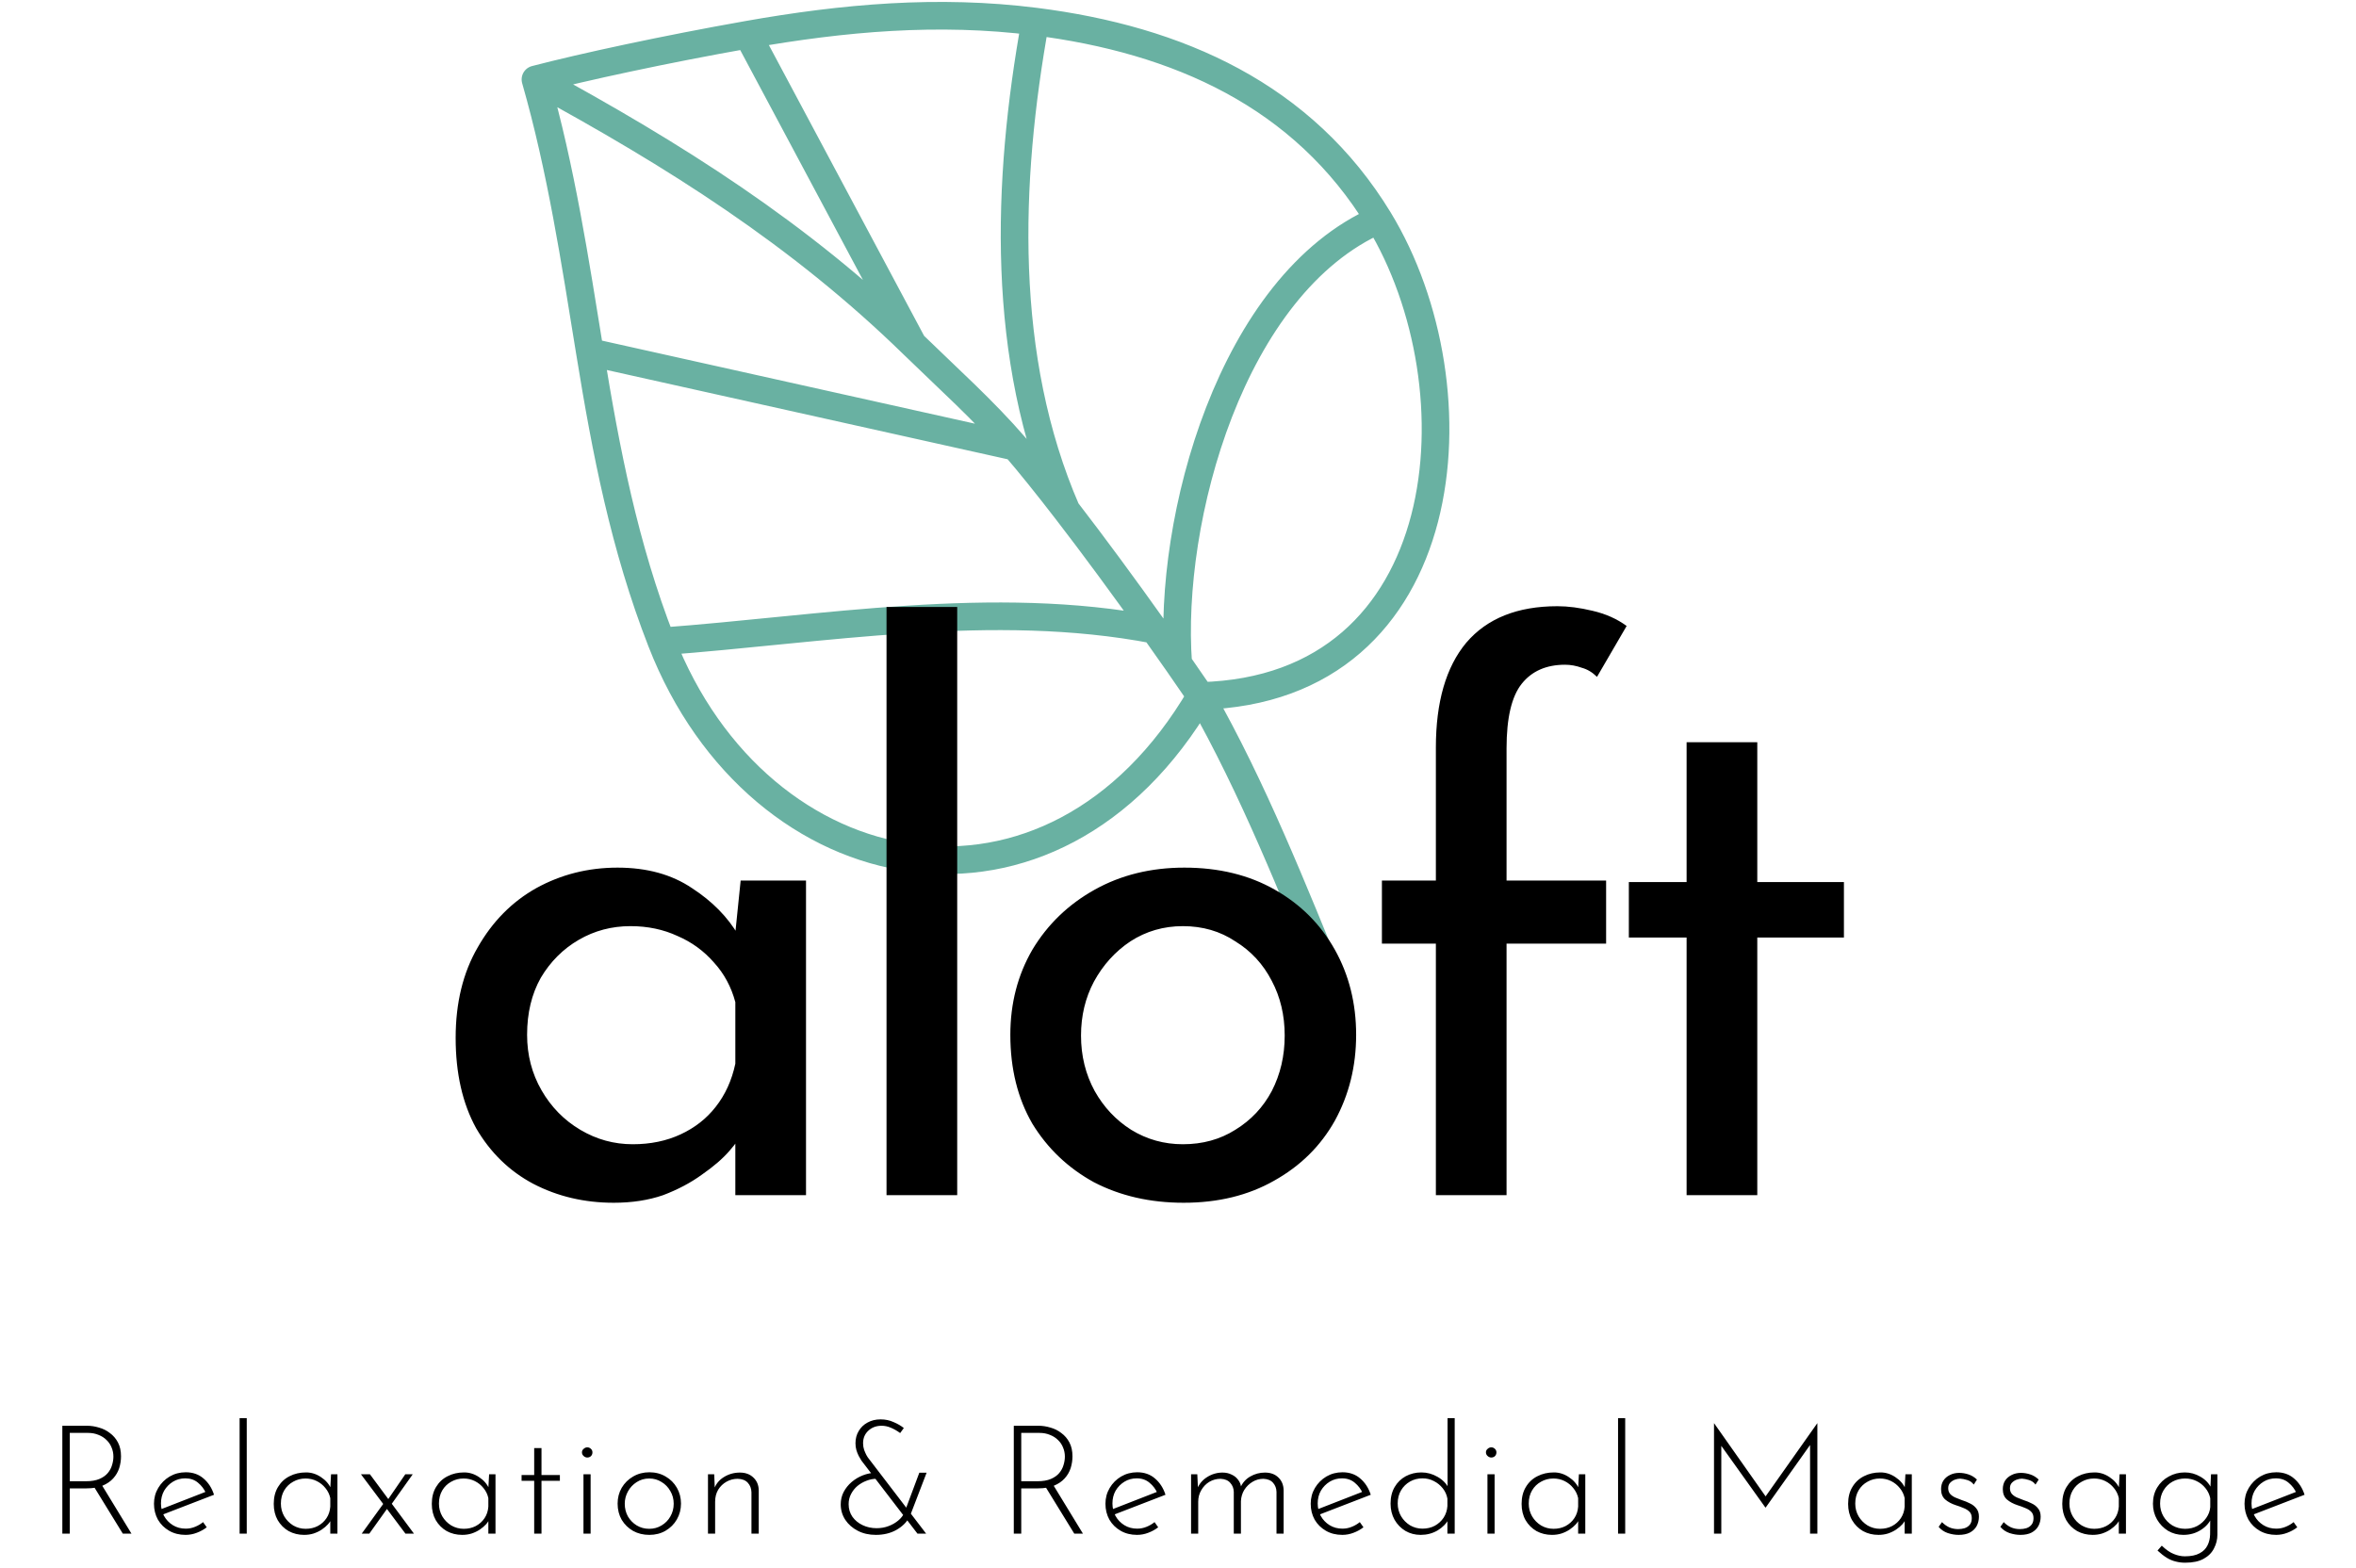 <?xml version="1.0" encoding="utf-8"?>
<svg width="341" height="227" viewBox="0 0 341 227" fill="none" xmlns="http://www.w3.org/2000/svg">
  <defs/>
  <g id="Group 1">
    <path id="Relaxation &amp; Remedial Massage" d="M12.586 206.38C13.173 206.38 13.752 206.468 14.324 206.644C14.911 206.805 15.439 207.069 15.908 207.436C16.392 207.788 16.781 208.243 17.074 208.8C17.368 209.357 17.514 210.025 17.514 210.802C17.514 211.389 17.426 211.961 17.25 212.518C17.074 213.061 16.788 213.552 16.392 213.992C15.996 214.432 15.483 214.784 14.852 215.048C14.222 215.312 13.444 215.444 12.52 215.444H10.1V222H9.022V206.38H12.586ZM12.454 214.41C13.232 214.41 13.877 214.3 14.39 214.08C14.904 213.86 15.307 213.574 15.6 213.222C15.894 212.87 16.099 212.489 16.216 212.078C16.348 211.653 16.414 211.242 16.414 210.846C16.414 210.377 16.326 209.937 16.15 209.526C15.989 209.115 15.747 208.756 15.424 208.448C15.102 208.125 14.713 207.876 14.258 207.7C13.804 207.509 13.298 207.414 12.74 207.414H10.1V214.41H12.454ZM14.698 214.894L19.032 222H17.778L13.422 214.916L14.698 214.894ZM26.863 222.176C25.968 222.176 25.177 221.978 24.487 221.582C23.798 221.186 23.255 220.651 22.859 219.976C22.478 219.287 22.287 218.517 22.287 217.666C22.287 216.83 22.492 216.067 22.903 215.378C23.314 214.689 23.864 214.139 24.553 213.728C25.257 213.317 26.035 213.112 26.885 213.112C27.912 213.112 28.77 213.413 29.459 214.014C30.163 214.615 30.669 215.4 30.977 216.368L23.453 219.272L23.145 218.524L30.031 215.84L29.811 216.148C29.562 215.561 29.18 215.055 28.667 214.63C28.169 214.205 27.552 213.992 26.819 213.992C26.159 213.992 25.565 214.153 25.037 214.476C24.509 214.799 24.084 215.231 23.761 215.774C23.453 216.317 23.299 216.933 23.299 217.622C23.299 218.267 23.446 218.869 23.739 219.426C24.047 219.983 24.473 220.431 25.015 220.768C25.558 221.105 26.181 221.274 26.885 221.274C27.355 221.274 27.802 221.186 28.227 221.01C28.667 220.834 29.056 220.607 29.393 220.328L29.921 221.076C29.511 221.399 29.034 221.663 28.491 221.868C27.963 222.073 27.421 222.176 26.863 222.176ZM34.68 205.28H35.714V222H34.68V205.28ZM44.021 222.176C43.2 222.176 42.452 221.993 41.777 221.626C41.117 221.245 40.589 220.717 40.193 220.042C39.812 219.367 39.621 218.583 39.621 217.688C39.621 216.735 39.827 215.921 40.237 215.246C40.648 214.557 41.205 214.036 41.909 213.684C42.613 213.317 43.413 213.134 44.307 213.134C45.07 213.134 45.789 213.361 46.463 213.816C47.153 214.271 47.644 214.843 47.937 215.532L47.783 215.84L47.915 213.398H48.839V222H47.805V219.338L48.025 219.734C47.923 220.027 47.747 220.321 47.497 220.614C47.248 220.893 46.94 221.157 46.573 221.406C46.221 221.641 45.825 221.831 45.385 221.978C44.96 222.11 44.505 222.176 44.021 222.176ZM44.241 221.296C44.887 221.296 45.466 221.164 45.979 220.9C46.507 220.621 46.933 220.24 47.255 219.756C47.578 219.272 47.761 218.715 47.805 218.084V216.852C47.688 216.309 47.453 215.825 47.101 215.4C46.764 214.975 46.346 214.637 45.847 214.388C45.349 214.139 44.806 214.014 44.219 214.014C43.574 214.014 42.98 214.168 42.437 214.476C41.895 214.769 41.462 215.187 41.139 215.73C40.817 216.273 40.655 216.911 40.655 217.644C40.655 218.319 40.817 218.935 41.139 219.492C41.462 220.035 41.895 220.475 42.437 220.812C42.995 221.135 43.596 221.296 44.241 221.296ZM56.112 217.116L58.664 213.398H59.742L56.552 217.886L56.112 217.116ZM59.918 222H58.686L52.24 213.398H53.538L59.918 222ZM56.09 218.304L53.45 222H52.35L55.518 217.622L56.09 218.304ZM66.898 222.176C66.077 222.176 65.329 221.993 64.654 221.626C63.994 221.245 63.466 220.717 63.07 220.042C62.689 219.367 62.498 218.583 62.498 217.688C62.498 216.735 62.704 215.921 63.114 215.246C63.525 214.557 64.082 214.036 64.786 213.684C65.49 213.317 66.29 213.134 67.184 213.134C67.947 213.134 68.666 213.361 69.34 213.816C70.03 214.271 70.521 214.843 70.814 215.532L70.66 215.84L70.792 213.398H71.716V222H70.682V219.338L70.902 219.734C70.8 220.027 70.624 220.321 70.374 220.614C70.125 220.893 69.817 221.157 69.45 221.406C69.098 221.641 68.702 221.831 68.262 221.978C67.837 222.11 67.382 222.176 66.898 222.176ZM67.118 221.296C67.764 221.296 68.343 221.164 68.856 220.9C69.384 220.621 69.81 220.24 70.132 219.756C70.455 219.272 70.638 218.715 70.682 218.084V216.852C70.565 216.309 70.33 215.825 69.978 215.4C69.641 214.975 69.223 214.637 68.724 214.388C68.226 214.139 67.683 214.014 67.096 214.014C66.451 214.014 65.857 214.168 65.314 214.476C64.772 214.769 64.339 215.187 64.016 215.73C63.694 216.273 63.532 216.911 63.532 217.644C63.532 218.319 63.694 218.935 64.016 219.492C64.339 220.035 64.772 220.475 65.314 220.812C65.872 221.135 66.473 221.296 67.118 221.296ZM77.317 209.614H78.374V213.508H81.035V214.344H78.374V222H77.317V214.344H75.492V213.508H77.317V209.614ZM84.45 213.398H85.484V222H84.45V213.398ZM84.23 210.23C84.23 210.025 84.31 209.856 84.472 209.724C84.633 209.577 84.809 209.504 85 209.504C85.205 209.504 85.381 209.577 85.528 209.724C85.674 209.856 85.748 210.025 85.748 210.23C85.748 210.45 85.674 210.633 85.528 210.78C85.381 210.912 85.205 210.978 85 210.978C84.809 210.978 84.633 210.905 84.472 210.758C84.31 210.611 84.23 210.435 84.23 210.23ZM89.391 217.644C89.391 216.808 89.589 216.045 89.985 215.356C90.396 214.667 90.946 214.124 91.635 213.728C92.339 213.317 93.124 213.112 93.989 213.112C94.869 213.112 95.654 213.317 96.343 213.728C97.032 214.124 97.575 214.667 97.971 215.356C98.367 216.045 98.565 216.808 98.565 217.644C98.565 218.48 98.367 219.243 97.971 219.932C97.575 220.621 97.025 221.171 96.321 221.582C95.632 221.978 94.855 222.176 93.989 222.176C93.109 222.176 92.325 221.985 91.635 221.604C90.946 221.208 90.396 220.673 89.985 219.998C89.589 219.309 89.391 218.524 89.391 217.644ZM90.425 217.666C90.425 218.341 90.579 218.957 90.887 219.514C91.21 220.057 91.635 220.489 92.163 220.812C92.706 221.135 93.307 221.296 93.967 221.296C94.627 221.296 95.221 221.135 95.749 220.812C96.292 220.489 96.717 220.057 97.025 219.514C97.348 218.957 97.509 218.341 97.509 217.666C97.509 216.991 97.348 216.383 97.025 215.84C96.717 215.283 96.292 214.843 95.749 214.52C95.221 214.183 94.627 214.014 93.967 214.014C93.293 214.014 92.684 214.19 92.141 214.542C91.613 214.879 91.195 215.327 90.887 215.884C90.579 216.441 90.425 217.035 90.425 217.666ZM103.373 213.398L103.483 216.104L103.351 215.576C103.601 214.828 104.07 214.241 104.759 213.816C105.463 213.376 106.241 213.156 107.091 213.156C107.898 213.156 108.551 213.398 109.049 213.882C109.548 214.351 109.805 214.967 109.819 215.73V222H108.763V216.016C108.749 215.459 108.573 214.997 108.235 214.63C107.898 214.263 107.407 214.073 106.761 214.058C106.189 214.058 105.654 214.197 105.155 214.476C104.657 214.755 104.253 215.143 103.945 215.642C103.652 216.141 103.505 216.72 103.505 217.38V222H102.471V213.398H103.373ZM134.049 222C134.005 222 133.91 222 133.763 222C133.631 222 133.492 222 133.345 222C133.199 222 133.067 222 132.949 222C132.847 222 132.795 222 132.795 222L124.677 211.418C124.56 211.213 124.428 210.985 124.281 210.736C124.149 210.472 124.039 210.193 123.951 209.9C123.863 209.592 123.819 209.262 123.819 208.91C123.819 208.25 123.973 207.663 124.281 207.15C124.589 206.622 125.015 206.211 125.557 205.918C126.115 205.61 126.745 205.456 127.449 205.456C128.139 205.456 128.769 205.588 129.341 205.852C129.928 206.101 130.419 206.387 130.815 206.71L130.287 207.436C129.847 207.113 129.4 206.857 128.945 206.666C128.505 206.475 128.058 206.38 127.603 206.38C126.826 206.38 126.181 206.622 125.667 207.106C125.169 207.575 124.919 208.177 124.919 208.91C124.919 209.247 124.971 209.57 125.073 209.878C125.191 210.186 125.301 210.435 125.403 210.626C125.521 210.817 125.587 210.927 125.601 210.956L134.049 222ZM126.833 214.058C126.364 214.058 125.887 214.153 125.403 214.344C124.934 214.52 124.501 214.769 124.105 215.092C123.724 215.415 123.416 215.803 123.181 216.258C122.947 216.698 122.829 217.189 122.829 217.732C122.829 218.421 123.013 219.03 123.379 219.558C123.746 220.071 124.237 220.475 124.853 220.768C125.469 221.061 126.144 221.208 126.877 221.208C127.508 221.208 128.087 221.105 128.615 220.9C129.158 220.695 129.627 220.423 130.023 220.086C130.419 219.749 130.705 219.382 130.881 218.986L131.563 219.69C131.182 220.394 130.566 220.988 129.715 221.472C128.865 221.941 127.882 222.176 126.767 222.176C125.785 222.176 124.912 221.978 124.149 221.582C123.387 221.186 122.785 220.658 122.345 219.998C121.905 219.323 121.685 218.575 121.685 217.754C121.685 217.109 121.825 216.515 122.103 215.972C122.397 215.415 122.785 214.931 123.269 214.52C123.753 214.109 124.296 213.787 124.897 213.552C125.499 213.317 126.122 213.193 126.767 213.178L126.833 214.058ZM133.059 213.178H134.115L131.673 219.536L130.903 218.942L133.059 213.178ZM150.298 206.38C150.885 206.38 151.464 206.468 152.036 206.644C152.623 206.805 153.151 207.069 153.62 207.436C154.104 207.788 154.493 208.243 154.786 208.8C155.079 209.357 155.226 210.025 155.226 210.802C155.226 211.389 155.138 211.961 154.962 212.518C154.786 213.061 154.5 213.552 154.104 213.992C153.708 214.432 153.195 214.784 152.564 215.048C151.933 215.312 151.156 215.444 150.232 215.444H147.812V222H146.734V206.38H150.298ZM150.166 214.41C150.943 214.41 151.589 214.3 152.102 214.08C152.615 213.86 153.019 213.574 153.312 213.222C153.605 212.87 153.811 212.489 153.928 212.078C154.06 211.653 154.126 211.242 154.126 210.846C154.126 210.377 154.038 209.937 153.862 209.526C153.701 209.115 153.459 208.756 153.136 208.448C152.813 208.125 152.425 207.876 151.97 207.7C151.515 207.509 151.009 207.414 150.452 207.414H147.812V214.41H150.166ZM152.41 214.894L156.744 222H155.49L151.134 214.916L152.41 214.894ZM164.575 222.176C163.68 222.176 162.888 221.978 162.199 221.582C161.51 221.186 160.967 220.651 160.571 219.976C160.19 219.287 159.999 218.517 159.999 217.666C159.999 216.83 160.204 216.067 160.615 215.378C161.026 214.689 161.576 214.139 162.265 213.728C162.969 213.317 163.746 213.112 164.597 213.112C165.624 213.112 166.482 213.413 167.171 214.014C167.875 214.615 168.381 215.4 168.689 216.368L161.165 219.272L160.857 218.524L167.743 215.84L167.523 216.148C167.274 215.561 166.892 215.055 166.379 214.63C165.88 214.205 165.264 213.992 164.531 213.992C163.871 213.992 163.277 214.153 162.749 214.476C162.221 214.799 161.796 215.231 161.473 215.774C161.165 216.317 161.011 216.933 161.011 217.622C161.011 218.267 161.158 218.869 161.451 219.426C161.759 219.983 162.184 220.431 162.727 220.768C163.27 221.105 163.893 221.274 164.597 221.274C165.066 221.274 165.514 221.186 165.939 221.01C166.379 220.834 166.768 220.607 167.105 220.328L167.633 221.076C167.222 221.399 166.746 221.663 166.203 221.868C165.675 222.073 165.132 222.176 164.575 222.176ZM173.294 213.398L173.404 215.796L173.25 215.576C173.543 214.828 174.027 214.241 174.702 213.816C175.391 213.376 176.139 213.156 176.946 213.156C177.43 213.156 177.862 213.251 178.244 213.442C178.64 213.618 178.955 213.867 179.19 214.19C179.439 214.498 179.586 214.857 179.63 215.268L179.498 215.4C179.806 214.667 180.29 214.109 180.95 213.728C181.61 213.347 182.321 213.156 183.084 213.156C183.905 213.156 184.558 213.398 185.042 213.882C185.526 214.351 185.775 214.967 185.79 215.73V222H184.756V215.95C184.741 215.437 184.58 215.004 184.272 214.652C183.964 214.285 183.494 214.087 182.864 214.058C182.292 214.058 181.764 214.205 181.28 214.498C180.796 214.791 180.4 215.18 180.092 215.664C179.798 216.148 179.637 216.691 179.608 217.292V222H178.574V215.95C178.559 215.437 178.39 215.004 178.068 214.652C177.76 214.285 177.29 214.087 176.66 214.058C176.073 214.058 175.53 214.205 175.032 214.498C174.548 214.791 174.159 215.195 173.866 215.708C173.572 216.207 173.426 216.764 173.426 217.38V222H172.392V213.398H173.294ZM194.284 222.176C193.389 222.176 192.597 221.978 191.908 221.582C191.219 221.186 190.676 220.651 190.28 219.976C189.899 219.287 189.708 218.517 189.708 217.666C189.708 216.83 189.913 216.067 190.324 215.378C190.735 214.689 191.285 214.139 191.974 213.728C192.678 213.317 193.455 213.112 194.306 213.112C195.333 213.112 196.191 213.413 196.88 214.014C197.584 214.615 198.09 215.4 198.398 216.368L190.874 219.272L190.566 218.524L197.452 215.84L197.232 216.148C196.983 215.561 196.601 215.055 196.088 214.63C195.589 214.205 194.973 213.992 194.24 213.992C193.58 213.992 192.986 214.153 192.458 214.476C191.93 214.799 191.505 215.231 191.182 215.774C190.874 216.317 190.72 216.933 190.72 217.622C190.72 218.267 190.867 218.869 191.16 219.426C191.468 219.983 191.893 220.431 192.436 220.768C192.979 221.105 193.602 221.274 194.306 221.274C194.775 221.274 195.223 221.186 195.648 221.01C196.088 220.834 196.477 220.607 196.814 220.328L197.342 221.076C196.931 221.399 196.455 221.663 195.912 221.868C195.384 222.073 194.841 222.176 194.284 222.176ZM205.621 222.176C204.814 222.176 204.081 221.985 203.421 221.604C202.761 221.208 202.233 220.665 201.837 219.976C201.455 219.287 201.265 218.509 201.265 217.644C201.265 216.72 201.463 215.921 201.859 215.246C202.255 214.571 202.79 214.051 203.465 213.684C204.154 213.317 204.909 213.134 205.731 213.134C206.552 213.134 207.329 213.347 208.063 213.772C208.811 214.197 209.353 214.755 209.691 215.444L209.515 215.928V205.28H210.549V222H209.493V219.36L209.713 219.844C209.346 220.533 208.796 221.098 208.063 221.538C207.329 221.963 206.515 222.176 205.621 222.176ZM205.885 221.274C206.545 221.274 207.139 221.135 207.667 220.856C208.195 220.563 208.62 220.174 208.943 219.69C209.265 219.191 209.449 218.634 209.493 218.018V216.918C209.39 216.361 209.163 215.862 208.811 215.422C208.459 214.982 208.033 214.637 207.535 214.388C207.036 214.124 206.486 213.992 205.885 213.992C205.225 213.992 204.623 214.146 204.081 214.454C203.538 214.762 203.105 215.187 202.783 215.73C202.46 216.273 202.299 216.903 202.299 217.622C202.299 218.297 202.46 218.913 202.783 219.47C203.105 220.013 203.538 220.453 204.081 220.79C204.638 221.113 205.239 221.274 205.885 221.274ZM215.29 213.398H216.324V222H215.29V213.398ZM215.07 210.23C215.07 210.025 215.151 209.856 215.312 209.724C215.474 209.577 215.65 209.504 215.84 209.504C216.046 209.504 216.222 209.577 216.368 209.724C216.515 209.856 216.588 210.025 216.588 210.23C216.588 210.45 216.515 210.633 216.368 210.78C216.222 210.912 216.046 210.978 215.84 210.978C215.65 210.978 215.474 210.905 215.312 210.758C215.151 210.611 215.07 210.435 215.07 210.23ZM224.632 222.176C223.81 222.176 223.062 221.993 222.388 221.626C221.728 221.245 221.2 220.717 220.804 220.042C220.422 219.367 220.232 218.583 220.232 217.688C220.232 216.735 220.437 215.921 220.848 215.246C221.258 214.557 221.816 214.036 222.52 213.684C223.224 213.317 224.023 213.134 224.918 213.134C225.68 213.134 226.399 213.361 227.074 213.816C227.763 214.271 228.254 214.843 228.548 215.532L228.394 215.84L228.526 213.398H229.45V222H228.416V219.338L228.636 219.734C228.533 220.027 228.357 220.321 228.108 220.614C227.858 220.893 227.55 221.157 227.184 221.406C226.832 221.641 226.436 221.831 225.996 221.978C225.57 222.11 225.116 222.176 224.632 222.176ZM224.852 221.296C225.497 221.296 226.076 221.164 226.59 220.9C227.118 220.621 227.543 220.24 227.866 219.756C228.188 219.272 228.372 218.715 228.416 218.084V216.852C228.298 216.309 228.064 215.825 227.712 215.4C227.374 214.975 226.956 214.637 226.458 214.388C225.959 214.139 225.416 214.014 224.83 214.014C224.184 214.014 223.59 214.168 223.048 214.476C222.505 214.769 222.072 215.187 221.75 215.73C221.427 216.273 221.266 216.911 221.266 217.644C221.266 218.319 221.427 218.935 221.75 219.492C222.072 220.035 222.505 220.475 223.048 220.812C223.605 221.135 224.206 221.296 224.852 221.296ZM234.193 205.28H235.227V222H234.193V205.28ZM248.08 222V206.028H248.102L255.802 216.962L255.34 216.896L263.018 206.028H263.04V222H261.984V208.514L262.072 209.042L255.56 218.216H255.516L248.96 209.042L249.136 208.558V222H248.08ZM271.89 222.176C271.068 222.176 270.32 221.993 269.646 221.626C268.986 221.245 268.458 220.717 268.062 220.042C267.68 219.367 267.49 218.583 267.49 217.688C267.49 216.735 267.695 215.921 268.106 215.246C268.516 214.557 269.074 214.036 269.778 213.684C270.482 213.317 271.281 213.134 272.176 213.134C272.938 213.134 273.657 213.361 274.332 213.816C275.021 214.271 275.512 214.843 275.806 215.532L275.652 215.84L275.784 213.398H276.708V222H275.674V219.338L275.894 219.734C275.791 220.027 275.615 220.321 275.366 220.614C275.116 220.893 274.808 221.157 274.442 221.406C274.09 221.641 273.694 221.831 273.254 221.978C272.828 222.11 272.374 222.176 271.89 222.176ZM272.11 221.296C272.755 221.296 273.334 221.164 273.848 220.9C274.376 220.621 274.801 220.24 275.124 219.756C275.446 219.272 275.63 218.715 275.674 218.084V216.852C275.556 216.309 275.322 215.825 274.97 215.4C274.632 214.975 274.214 214.637 273.716 214.388C273.217 214.139 272.674 214.014 272.088 214.014C271.442 214.014 270.848 214.168 270.306 214.476C269.763 214.769 269.33 215.187 269.008 215.73C268.685 216.273 268.524 216.911 268.524 217.644C268.524 218.319 268.685 218.935 269.008 219.492C269.33 220.035 269.763 220.475 270.306 220.812C270.863 221.135 271.464 221.296 272.11 221.296ZM283.475 222.176C282.976 222.176 282.455 222.088 281.913 221.912C281.37 221.721 280.93 221.421 280.593 221.01L281.077 220.328C281.37 220.636 281.715 220.885 282.111 221.076C282.521 221.252 282.954 221.34 283.409 221.34C283.746 221.34 284.061 221.296 284.355 221.208C284.663 221.105 284.912 220.937 285.103 220.702C285.293 220.467 285.389 220.152 285.389 219.756C285.389 219.345 285.271 219.03 285.037 218.81C284.817 218.59 284.531 218.414 284.179 218.282C283.841 218.135 283.482 218.003 283.101 217.886C282.47 217.681 281.949 217.402 281.539 217.05C281.143 216.698 280.945 216.199 280.945 215.554C280.945 215.085 281.055 214.674 281.275 214.322C281.509 213.97 281.825 213.699 282.221 213.508C282.617 213.303 283.064 213.2 283.563 213.2C284.017 213.2 284.465 213.273 284.905 213.42C285.359 213.567 285.77 213.816 286.137 214.168L285.675 214.894C285.44 214.571 285.125 214.351 284.729 214.234C284.347 214.117 284.01 214.051 283.717 214.036C283.467 214.036 283.203 214.087 282.925 214.19C282.661 214.293 282.433 214.447 282.243 214.652C282.067 214.843 281.979 215.099 281.979 215.422C281.979 215.759 282.074 216.038 282.265 216.258C282.455 216.463 282.697 216.632 282.991 216.764C283.299 216.896 283.614 217.021 283.937 217.138C284.362 217.27 284.758 217.431 285.125 217.622C285.506 217.798 285.814 218.04 286.049 218.348C286.298 218.641 286.423 219.037 286.423 219.536C286.423 220.035 286.313 220.489 286.093 220.9C285.873 221.296 285.543 221.611 285.103 221.846C284.677 222.066 284.135 222.176 283.475 222.176ZM292.41 222.176C291.912 222.176 291.391 222.088 290.848 221.912C290.306 221.721 289.866 221.421 289.528 221.01L290.012 220.328C290.306 220.636 290.65 220.885 291.046 221.076C291.457 221.252 291.89 221.34 292.344 221.34C292.682 221.34 292.997 221.296 293.29 221.208C293.598 221.105 293.848 220.937 294.038 220.702C294.229 220.467 294.324 220.152 294.324 219.756C294.324 219.345 294.207 219.03 293.972 218.81C293.752 218.59 293.466 218.414 293.114 218.282C292.777 218.135 292.418 218.003 292.036 217.886C291.406 217.681 290.885 217.402 290.474 217.05C290.078 216.698 289.88 216.199 289.88 215.554C289.88 215.085 289.99 214.674 290.21 214.322C290.445 213.97 290.76 213.699 291.156 213.508C291.552 213.303 292 213.2 292.498 213.2C292.953 213.2 293.4 213.273 293.84 213.42C294.295 213.567 294.706 213.816 295.072 214.168L294.61 214.894C294.376 214.571 294.06 214.351 293.664 214.234C293.283 214.117 292.946 214.051 292.652 214.036C292.403 214.036 292.139 214.087 291.86 214.19C291.596 214.293 291.369 214.447 291.178 214.652C291.002 214.843 290.914 215.099 290.914 215.422C290.914 215.759 291.01 216.038 291.2 216.258C291.391 216.463 291.633 216.632 291.926 216.764C292.234 216.896 292.55 217.021 292.872 217.138C293.298 217.27 293.694 217.431 294.06 217.622C294.442 217.798 294.75 218.04 294.984 218.348C295.234 218.641 295.358 219.037 295.358 219.536C295.358 220.035 295.248 220.489 295.028 220.9C294.808 221.296 294.478 221.611 294.038 221.846C293.613 222.066 293.07 222.176 292.41 222.176ZM302.886 222.176C302.065 222.176 301.317 221.993 300.642 221.626C299.982 221.245 299.454 220.717 299.058 220.042C298.677 219.367 298.486 218.583 298.486 217.688C298.486 216.735 298.691 215.921 299.102 215.246C299.513 214.557 300.07 214.036 300.774 213.684C301.478 213.317 302.277 213.134 303.172 213.134C303.935 213.134 304.653 213.361 305.328 213.816C306.017 214.271 306.509 214.843 306.802 215.532L306.648 215.84L306.78 213.398H307.704V222H306.67V219.338L306.89 219.734C306.787 220.027 306.611 220.321 306.362 220.614C306.113 220.893 305.805 221.157 305.438 221.406C305.086 221.641 304.69 221.831 304.25 221.978C303.825 222.11 303.37 222.176 302.886 222.176ZM303.106 221.296C303.751 221.296 304.331 221.164 304.844 220.9C305.372 220.621 305.797 220.24 306.12 219.756C306.443 219.272 306.626 218.715 306.67 218.084V216.852C306.553 216.309 306.318 215.825 305.966 215.4C305.629 214.975 305.211 214.637 304.712 214.388C304.213 214.139 303.671 214.014 303.084 214.014C302.439 214.014 301.845 214.168 301.302 214.476C300.759 214.769 300.327 215.187 300.004 215.73C299.681 216.273 299.52 216.911 299.52 217.644C299.52 218.319 299.681 218.935 300.004 219.492C300.327 220.035 300.759 220.475 301.302 220.812C301.859 221.135 302.461 221.296 303.106 221.296ZM316.275 226.202C315.791 226.202 315.329 226.143 314.889 226.026C314.449 225.923 314.016 225.74 313.591 225.476C313.166 225.212 312.726 224.867 312.271 224.442L312.887 223.738C313.518 224.339 314.104 224.743 314.647 224.948C315.19 225.168 315.718 225.278 316.231 225.278C317.126 225.278 317.837 225.131 318.365 224.838C318.893 224.559 319.274 224.178 319.509 223.694C319.744 223.225 319.868 222.697 319.883 222.11L319.905 219.316L320.147 219.58C319.854 220.343 319.326 220.966 318.563 221.45C317.815 221.934 316.964 222.176 316.011 222.176C315.204 222.176 314.464 221.978 313.789 221.582C313.129 221.171 312.601 220.629 312.205 219.954C311.809 219.265 311.611 218.502 311.611 217.666C311.611 216.771 311.816 215.987 312.227 215.312C312.638 214.637 313.195 214.109 313.899 213.728C314.603 213.332 315.38 213.134 316.231 213.134C317.023 213.134 317.771 213.339 318.475 213.75C319.194 214.161 319.714 214.703 320.037 215.378L319.905 215.862L320.015 213.398H320.939V222.132C320.939 222.836 320.778 223.496 320.455 224.112C320.147 224.743 319.648 225.249 318.959 225.63C318.284 226.011 317.39 226.202 316.275 226.202ZM312.645 217.644C312.645 218.319 312.806 218.935 313.129 219.492C313.452 220.035 313.884 220.475 314.427 220.812C314.984 221.135 315.6 221.296 316.275 221.296C316.92 221.296 317.507 221.157 318.035 220.878C318.563 220.585 318.996 220.196 319.333 219.712C319.67 219.228 319.861 218.707 319.905 218.15V216.874C319.788 216.317 319.553 215.825 319.201 215.4C318.864 214.975 318.438 214.637 317.925 214.388C317.426 214.139 316.876 214.014 316.275 214.014C315.6 214.014 314.984 214.168 314.427 214.476C313.884 214.784 313.452 215.209 313.129 215.752C312.806 216.295 312.645 216.925 312.645 217.644ZM329.441 222.176C328.546 222.176 327.754 221.978 327.065 221.582C326.376 221.186 325.833 220.651 325.437 219.976C325.056 219.287 324.865 218.517 324.865 217.666C324.865 216.83 325.07 216.067 325.481 215.378C325.892 214.689 326.442 214.139 327.131 213.728C327.835 213.317 328.612 213.112 329.463 213.112C330.49 213.112 331.348 213.413 332.037 214.014C332.741 214.615 333.247 215.4 333.555 216.368L326.031 219.272L325.723 218.524L332.609 215.84L332.389 216.148C332.14 215.561 331.758 215.055 331.245 214.63C330.746 214.205 330.13 213.992 329.397 213.992C328.737 213.992 328.143 214.153 327.615 214.476C327.087 214.799 326.662 215.231 326.339 215.774C326.031 216.317 325.877 216.933 325.877 217.622C325.877 218.267 326.024 218.869 326.317 219.426C326.625 219.983 327.05 220.431 327.593 220.768C328.136 221.105 328.759 221.274 329.463 221.274C329.932 221.274 330.38 221.186 330.805 221.01C331.245 220.834 331.634 220.607 331.971 220.328L332.499 221.076C332.088 221.399 331.612 221.663 331.069 221.868C330.541 222.073 329.998 222.176 329.441 222.176Z" fill="black"/>
    <path id="Vector" d="M77.5 11.5C84.358 9.712 96.293 7.128 108.214 5.02M77.5 11.5C81.216 24.466 83.212 37.656 85.375 50.963M77.5 11.5C97.629 22.447 115.73 33.839 132.139 49.84M108.214 5.02L132.139 49.84M108.214 5.02C122.113 2.561 135.807 1.349 149.847 3.123M85.375 50.963L146.935 64.675M85.375 50.963C87.719 65.387 90.356 79.085 95.72 92.849M132.139 49.84C137.116 54.693 142.394 59.399 146.935 64.675M173.772 100.738C172.706 99.178 171.623 97.61 170.531 96.042M173.772 100.738C211.01 99.786 214.395 56.146 199.581 31.804M173.772 100.738C152.315 137.414 109.898 129.227 95.72 92.849M173.772 100.738C181.473 114.309 187.079 128.587 193 143M170.531 96.042C169.393 94.408 168.244 92.776 167.095 91.159M170.531 96.042C168.992 75.28 178.173 41.161 199.581 31.804M199.581 31.804C188.63 13.81 170.53 5.737 149.847 3.123M95.72 92.849C119.184 91.109 143.707 86.666 167.095 91.159M149.847 3.123C145.649 26.329 144.788 51.838 154.351 73.878M146.935 64.675C149.015 67.091 151.551 70.246 154.351 73.878M154.351 73.878C158.259 78.948 162.682 84.947 167.095 91.159" stroke="#69B1A2" stroke-width="4" style="stroke-linecap: round;"/>
    <path id="aloft" d="M88.83 174.1C84.577 174.1 80.69 173.183 77.17 171.35C73.723 169.517 70.973 166.84 68.92 163.32C66.94 159.727 65.95 155.363 65.95 150.23C65.95 145.17 67.013 140.807 69.14 137.14C71.267 133.4 74.09 130.54 77.61 128.56C81.203 126.58 85.127 125.59 89.38 125.59C93.633 125.59 97.227 126.58 100.16 128.56C103.093 130.467 105.33 132.74 106.87 135.38L106.21 137.14L107.2 127.46H116.66V173H106.43V161.12L107.53 163.76C107.237 164.493 106.577 165.447 105.55 166.62C104.597 167.72 103.277 168.857 101.59 170.03C99.977 171.203 98.107 172.193 95.98 173C93.853 173.733 91.47 174.1 88.83 174.1ZM91.58 165.63C94.147 165.63 96.457 165.153 98.51 164.2C100.563 163.247 102.25 161.927 103.57 160.24C104.963 158.48 105.917 156.39 106.43 153.97V145.06C105.843 142.86 104.817 140.953 103.35 139.34C101.883 137.653 100.123 136.37 98.07 135.49C96.017 134.537 93.743 134.06 91.25 134.06C88.537 134.06 86.043 134.72 83.77 136.04C81.497 137.36 79.663 139.193 78.27 141.54C76.95 143.887 76.29 146.637 76.29 149.79C76.29 152.723 76.987 155.4 78.38 157.82C79.773 160.24 81.643 162.147 83.99 163.54C86.337 164.933 88.867 165.63 91.58 165.63ZM128.313 87.86H138.543V173H128.313V87.86ZM146.233 149.79C146.233 145.243 147.296 141.137 149.423 137.47C151.623 133.803 154.629 130.907 158.443 128.78C162.256 126.653 166.583 125.59 171.423 125.59C176.409 125.59 180.773 126.653 184.513 128.78C188.253 130.907 191.149 133.803 193.203 137.47C195.256 141.137 196.283 145.243 196.283 149.79C196.283 154.337 195.256 158.48 193.203 162.22C191.149 165.887 188.216 168.783 184.403 170.91C180.663 173.037 176.299 174.1 171.313 174.1C166.473 174.1 162.146 173.11 158.333 171.13C154.593 169.077 151.623 166.253 149.423 162.66C147.296 158.993 146.233 154.703 146.233 149.79ZM156.463 149.9C156.463 152.833 157.123 155.51 158.443 157.93C159.763 160.277 161.523 162.147 163.723 163.54C165.996 164.933 168.489 165.63 171.203 165.63C174.063 165.63 176.593 164.933 178.793 163.54C181.066 162.147 182.826 160.277 184.073 157.93C185.319 155.51 185.943 152.833 185.943 149.9C185.943 146.967 185.319 144.327 184.073 141.98C182.826 139.56 181.066 137.653 178.793 136.26C176.593 134.793 174.063 134.06 171.203 134.06C168.416 134.06 165.886 134.793 163.613 136.26C161.413 137.727 159.653 139.67 158.333 142.09C157.086 144.437 156.463 147.04 156.463 149.9ZM207.824 173V136.59H200.014V127.46H207.824V108.21C207.824 101.61 209.291 96.55 212.224 93.03C215.231 89.51 219.631 87.75 225.424 87.75C226.964 87.75 228.651 87.97 230.484 88.41C232.391 88.85 234.041 89.583 235.434 90.61L231.144 97.98C230.484 97.32 229.751 96.88 228.944 96.66C228.138 96.367 227.331 96.22 226.524 96.22C223.811 96.22 221.721 97.137 220.254 98.97C218.788 100.803 218.054 103.92 218.054 108.32V127.46H232.464V136.59H218.054V173H207.824ZM244.114 107.44H254.344V127.68H266.884V135.71H254.344V173H244.114V135.71H235.754V127.68H244.114V107.44Z" fill="black"/>
  </g>
</svg>